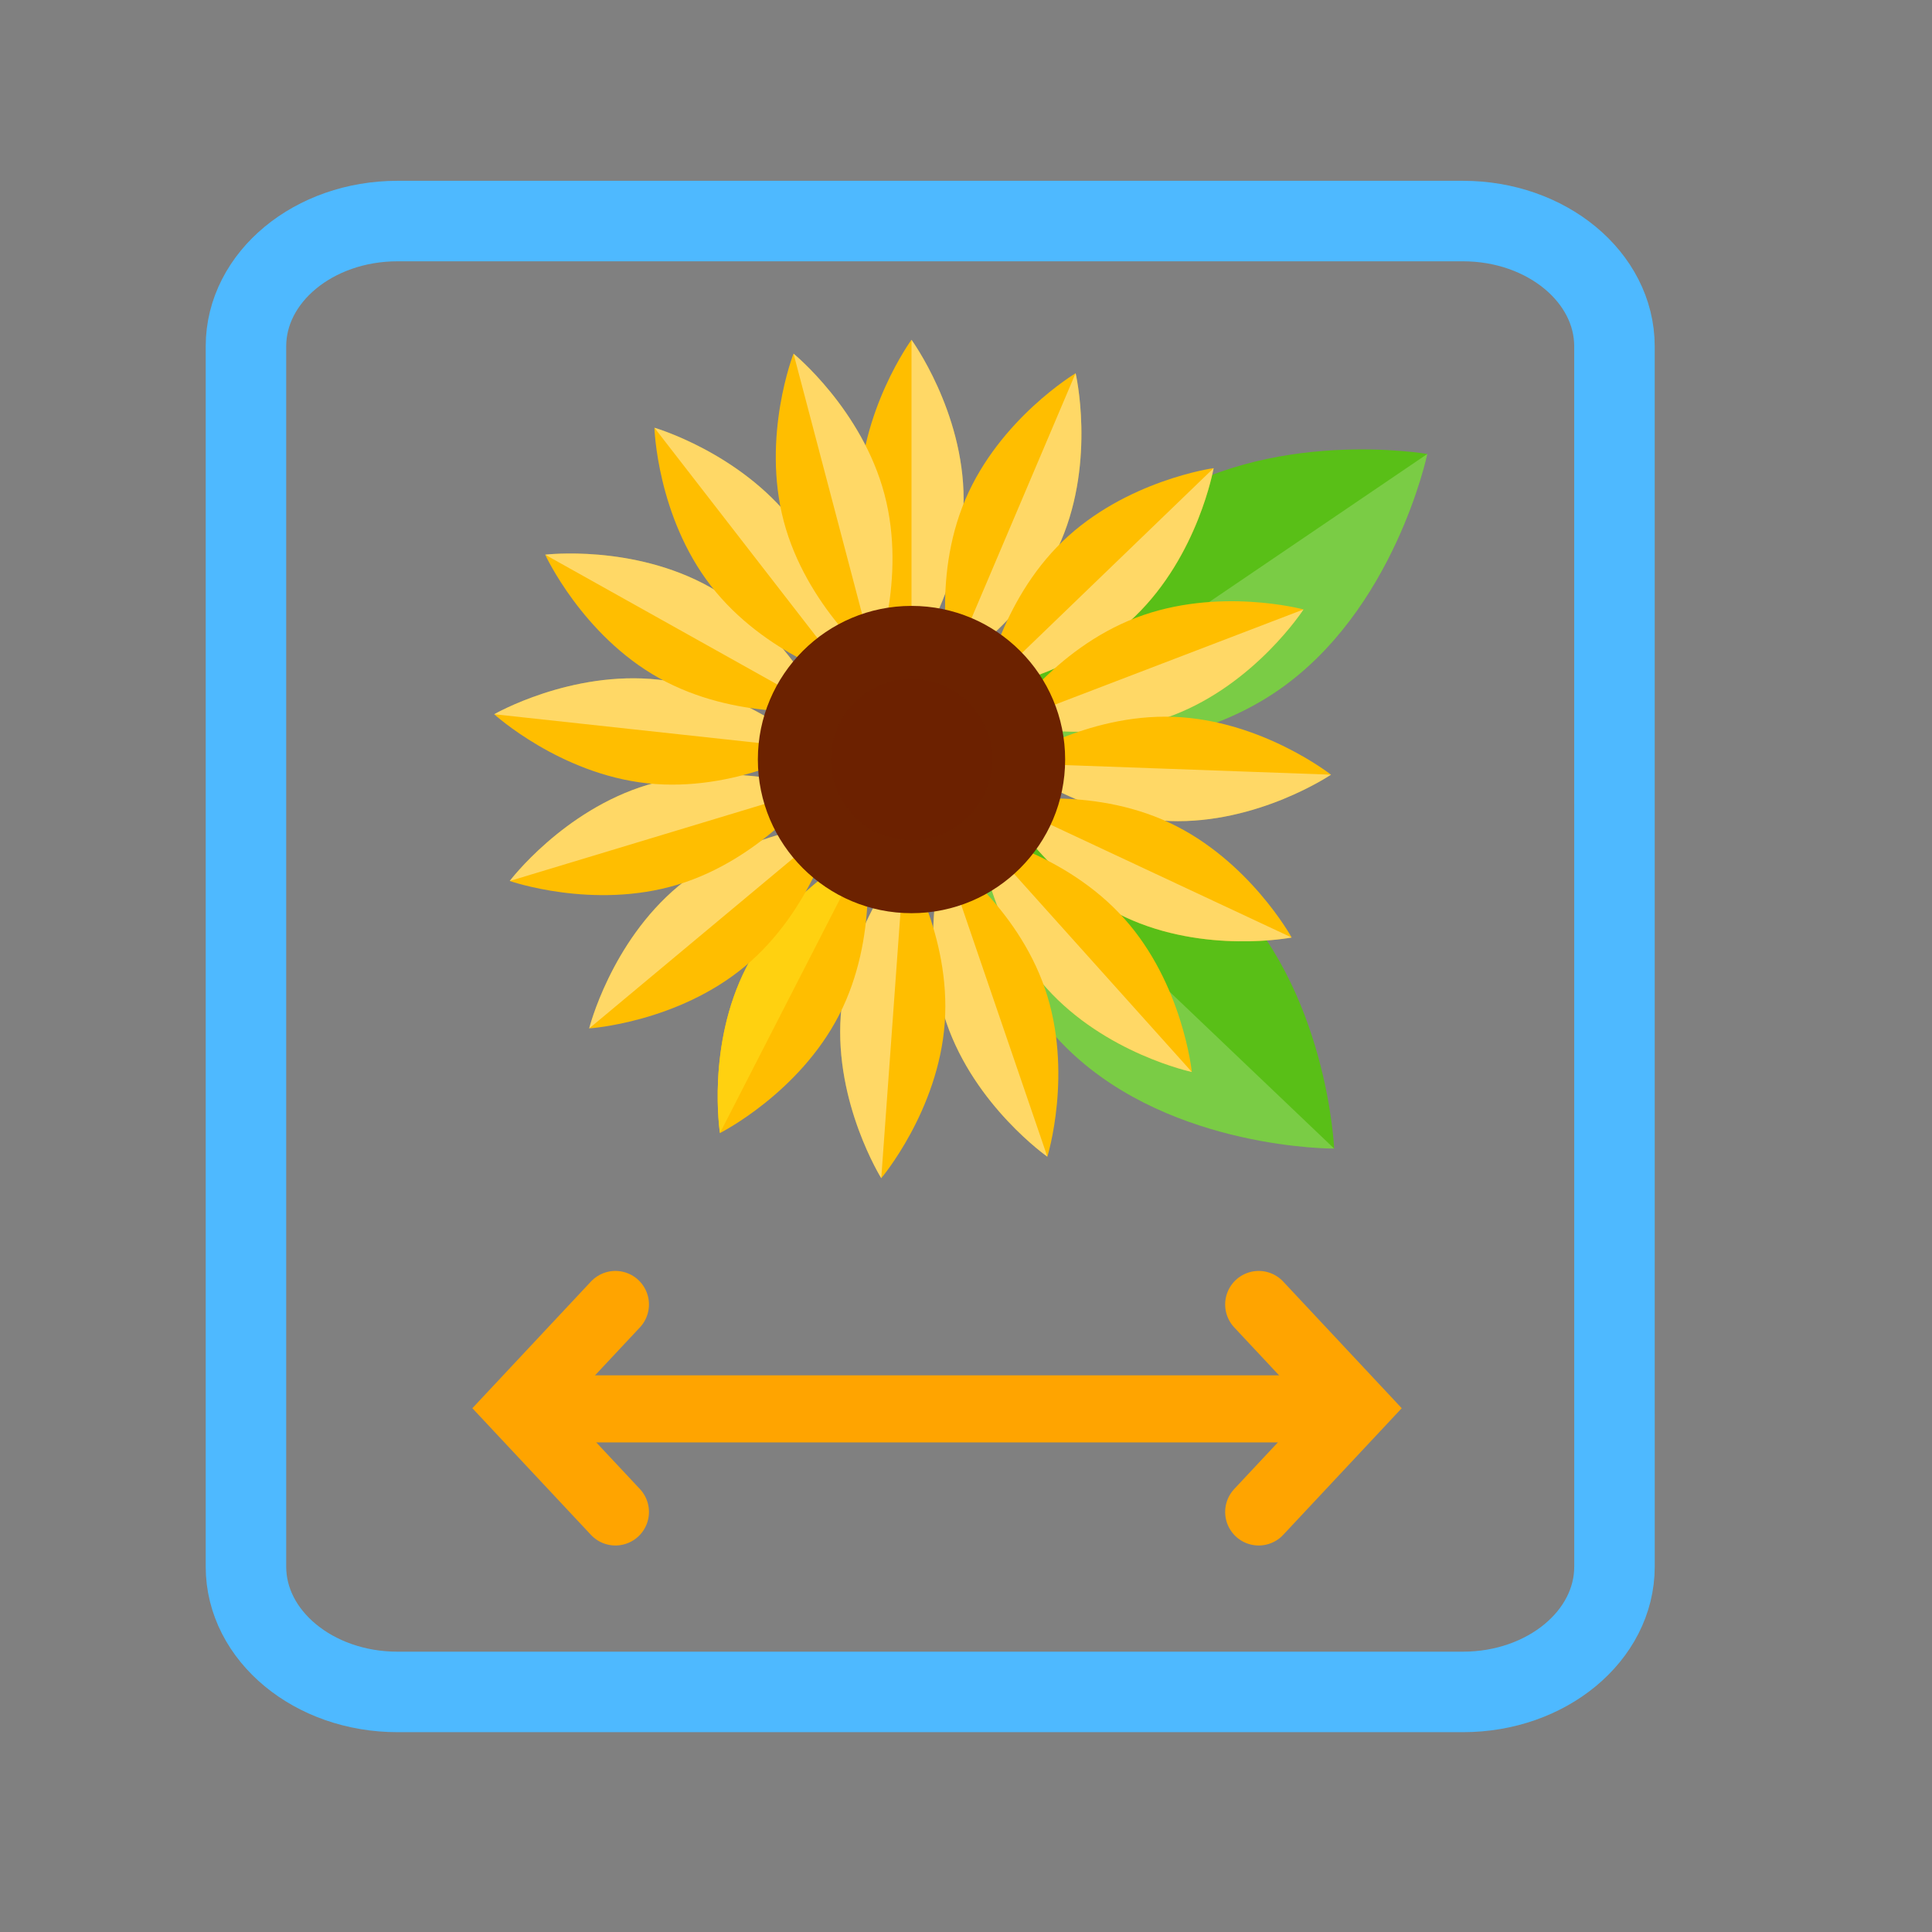 <?xml version="1.0" encoding="utf-8"?>
<!-- Generator: Adobe Illustrator 17.0.0, SVG Export Plug-In . SVG Version: 6.00 Build 0)  -->
<!DOCTYPE svg PUBLIC "-//W3C//DTD SVG 1.1//EN" "http://www.w3.org/Graphics/SVG/1.1/DTD/svg11.dtd">
<svg version="1.1" id="Layer_1" xmlns="http://www.w3.org/2000/svg" xmlns:xlink="http://www.w3.org/1999/xlink" x="0px" y="0px"
	 width="72px" height="72px" viewBox="0 0 72 72" enable-background="new 0 0 72 72" xml:space="preserve">
<rect x="0" y="0" width="72" height="72" fill="#808080" stroke="none"/>
<g id="Layer_2">
	<g id="Layer_4_1_">
		<path fill="none" stroke="#4EB9FF" stroke-width="3" stroke-miterlimit="10" d="M60.167,58.385c0,2.578-2.529,4.668-5.645,4.668
			H14.811c-3.117,0-5.645-2.091-5.645-4.668V12.906c0-2.578,2.529-4.668,5.645-4.668h39.71c3.117,0,5.645,2.091,5.645,4.668
			L60.167,58.385L60.167,58.385z"/>
	</g>
</g>
<g>
	<path fill="#59BF17" d="M47.568,25.771c-4.398,2.985-10.304,1.959-10.304,1.959s1.226-5.868,5.624-8.853s10.304-1.959,10.304-1.959
		S51.966,22.785,47.568,25.771z"/>
	<path opacity="0.2" fill="#FFFFFF" enable-background="new    " d="M53.192,16.918L37.263,27.73c0,0,5.906,1.027,10.304-1.959
		C51.966,22.785,53.192,16.918,53.192,16.918z"/>
	<path fill="#59BF17" d="M39.878,39.179c-3.848-3.668-4.093-9.657-4.093-9.657s5.994-0.043,9.842,3.625
		c3.848,3.668,4.093,9.657,4.093,9.657S43.726,42.847,39.878,39.179z"/>
	<path opacity="0.2" fill="#FFFFFF" enable-background="new    " d="M49.72,42.804L35.785,29.522c0,0,0.245,5.989,4.093,9.657
		C43.726,42.847,49.72,42.804,49.72,42.804z"/>
	<g>
		<path fill="#FFBE00" d="M35.911,18.608c0,3.283-1.943,5.945-1.943,5.945s-1.943-2.662-1.943-5.945s1.943-5.945,1.943-5.945
			S35.911,15.324,35.911,18.608z"/>
		<path opacity="0.4" fill="#FFFFFF" enable-background="new    " d="M33.969,12.663v11.889c0,0,1.943-2.661,1.943-5.945
			C35.911,15.324,33.969,12.663,33.969,12.663z"/>
	</g>
	<g>
		<path fill="#FFBE00" d="M39.549,20.14c-1.284,3.022-4.113,4.712-4.113,4.712s-0.747-3.209,0.537-6.231
			c1.284-3.022,4.113-4.712,4.113-4.712S40.833,17.117,39.549,20.14z"/>
		<path opacity="0.4" fill="#FFFFFF" enable-background="new    " d="M40.085,13.908l-4.649,10.943c0,0,2.829-1.69,4.113-4.712
			C40.833,17.117,40.085,13.908,40.085,13.908z"/>
	</g>
	<g>
		<path fill="#FFBE00" d="M42.298,22.972C39.935,25.251,36.67,25.7,36.67,25.7s0.567-3.246,2.93-5.525
			c2.363-2.279,5.627-2.729,5.627-2.729S44.661,20.692,42.298,22.972z"/>
		<path opacity="0.4" fill="#FFFFFF" enable-background="new    " d="M45.228,17.446L36.67,25.7c0,0,3.264-0.45,5.627-2.729
			C44.661,20.692,45.228,17.446,45.228,17.446z"/>
	</g>
	<g>
		<path fill="#FFBE00" d="M43.721,26.652c-3.066,1.174-6.247,0.311-6.247,0.311s1.791-2.766,4.857-3.94
			c3.066-1.174,6.247-0.311,6.247-0.311S46.786,25.479,43.721,26.652z"/>
		<path opacity="0.4" fill="#FFFFFF" enable-background="new    " d="M48.577,22.713l-11.103,4.251c0,0,3.18,0.863,6.247-0.311
			C46.786,25.479,48.577,22.713,48.577,22.713z"/>
	</g>
	<g>
		<path fill="#FFBE00" d="M43.591,30.597c-3.281-0.118-5.871-2.156-5.871-2.156s2.73-1.846,6.011-1.727
			c3.281,0.118,5.871,2.156,5.871,2.156S46.872,30.716,43.591,30.597z"/>
		<path opacity="0.4" fill="#FFFFFF" enable-background="new    " d="M49.602,28.87L37.72,28.441c0,0,2.59,2.037,5.871,2.156
			C46.872,30.716,49.602,28.87,49.602,28.87z"/>
	</g>
	<g>
		<path fill="#FFBE00" d="M41.929,34.177c-2.973-1.392-4.56-4.279-4.56-4.279s3.234-0.631,6.208,0.761
			c2.973,1.392,4.56,4.279,4.56,4.279S44.903,35.569,41.929,34.177z"/>
		<path opacity="0.4" fill="#FFFFFF" enable-background="new    " d="M48.136,34.938l-10.768-5.04c0,0,1.587,2.888,4.56,4.279
			C44.902,35.568,48.136,34.938,48.136,34.938z"/>
	</g>
	<g>
		<path fill="#FFBE00" d="M39,36.822c-2.193-2.444-2.524-5.722-2.524-5.722s3.224,0.683,5.416,3.127
			c2.193,2.444,2.524,5.722,2.524,5.722S41.192,39.266,39,36.822z"/>
		<path opacity="0.4" fill="#FFFFFF" enable-background="new    " d="M44.416,39.949L36.475,31.1c0,0,0.332,3.278,2.524,5.722
			C41.192,39.266,44.416,39.949,44.416,39.949z"/>
	</g>
	<g>
		<path fill="#FFBE00" d="M35.27,38.111c-1.062-3.106-0.086-6.253-0.086-6.253s2.7,1.89,3.762,4.996s0.086,6.253,0.086,6.253
			S36.333,41.217,35.27,38.111z"/>
		<path opacity="0.4" fill="#FFFFFF" enable-background="new    " d="M39.032,43.107l-3.848-11.249c0,0-0.977,3.147,0.086,6.253
			C36.333,41.217,39.032,43.107,39.032,43.107z"/>
	</g>
	<g>
		<path fill="#FFBE00" d="M31.333,37.839c0.237-3.274,2.366-5.789,2.366-5.789s1.746,2.795,1.509,6.069
			c-0.237,3.274-2.366,5.789-2.366,5.789S31.096,41.113,31.333,37.839z"/>
		<path opacity="0.4" fill="#FFFFFF" enable-background="new    " d="M32.842,43.908l0.857-11.859c0,0-2.129,2.514-2.366,5.789
			C31.096,41.113,32.842,43.908,32.842,43.908z"/>
	</g>
	<path fill="#FFBE00" d="M27.815,36.049c1.498-2.921,4.442-4.403,4.442-4.403s0.514,3.255-0.984,6.177
		c-1.498,2.921-4.442,4.403-4.442,4.403S26.317,38.971,27.815,36.049z"/>
	<path fill="#FFD110" d="M26.831,42.225l5.425-10.579c0,0-2.943,1.482-4.442,4.403C26.317,38.971,26.831,42.225,26.831,42.225z"/>
	<g>
		<path fill="#FFBE00" d="M25.277,33.026c2.521-2.103,5.809-2.316,5.809-2.316s-0.799,3.197-3.32,5.3
			c-2.521,2.103-5.809,2.316-5.809,2.316S22.756,35.13,25.277,33.026z"/>
		<path opacity="0.4" fill="#FFFFFF" enable-background="new    " d="M21.957,38.327l9.13-7.617c0,0-3.288,0.213-5.809,2.316
			S21.957,38.327,21.957,38.327z"/>
	</g>
	<g>
		<path fill="#FFBE00" d="M24.124,29.252c3.143-0.95,6.253,0.139,6.253,0.139s-1.986,2.63-5.128,3.579
			c-3.143,0.95-6.253-0.139-6.253-0.139S20.981,30.202,24.124,29.252z"/>
		<path opacity="0.4" fill="#FFFFFF" enable-background="new    " d="M18.996,32.832l11.381-3.44c0,0-3.11-1.09-6.253-0.139
			C20.981,30.202,18.996,32.832,18.996,32.832z"/>
	</g>
	<g>
		<path fill="#FFBE00" d="M24.537,25.328c3.264,0.354,5.7,2.573,5.7,2.573s-2.856,1.644-6.12,1.29c-3.264-0.354-5.7-2.573-5.7-2.573
			S21.273,24.973,24.537,25.328z"/>
		<path opacity="0.4" fill="#FFFFFF" enable-background="new    " d="M18.418,26.617l11.82,1.284c0,0-2.436-2.219-5.7-2.573
			C21.273,24.973,18.418,26.617,18.418,26.617z"/>
	</g>
	<g>
		<path fill="#FFBE00" d="M26.453,21.877c2.865,1.602,4.24,4.597,4.24,4.597s-3.271,0.396-6.136-1.206
			c-2.865-1.602-4.24-4.597-4.24-4.597S23.587,20.274,26.453,21.877z"/>
		<path opacity="0.4" fill="#FFFFFF" enable-background="new    " d="M20.316,20.671l10.377,5.803c0,0-1.375-2.995-4.24-4.597
			C23.587,20.274,20.316,20.671,20.316,20.671z"/>
	</g>
	<g>
		<path fill="#FFBE00" d="M29.565,19.45c2.011,2.595,2.105,5.889,2.105,5.889s-3.166-0.914-5.177-3.509
			c-2.011-2.595-2.105-5.889-2.105-5.889S27.554,16.854,29.565,19.45z"/>
		<path opacity="0.4" fill="#FFFFFF" enable-background="new    " d="M24.388,15.94l7.282,9.398c0,0-0.094-3.294-2.105-5.889
			S24.388,15.94,24.388,15.94z"/>
	</g>
	<g>
		<path fill="#FFBE00" d="M32.965,18.433c0.836,3.175-0.365,6.243-0.365,6.243s-2.556-2.079-3.393-5.254
			c-0.836-3.175,0.365-6.243,0.365-6.243S32.129,15.258,32.965,18.433z"/>
		<path opacity="0.4" fill="#FFFFFF" enable-background="new    " d="M29.573,13.179L32.6,24.677c0,0,1.201-3.068,0.365-6.243
			C32.129,15.258,29.573,13.179,29.573,13.179z"/>
	</g>
	<circle fill="#6C2200" cx="33.969" cy="28.306" r="5.726"/>
	<circle opacity="0.4" fill="#6C2200" enable-background="new    " cx="33.969" cy="28.306" r="3.008"/>
</g>
<g>
	<g>
		<polyline fill="none" stroke="#FFA400" stroke-width="2.5" stroke-linecap="round" points="46.908,56.346 50.526,52.48 
			46.908,48.614 		"/>
	</g>
	<g>
		<polyline fill="none" stroke="#FFA400" stroke-width="2.5" stroke-linecap="round" points="22.935,56.346 19.316,52.48 
			22.935,48.614 		"/>
	</g>
	<line fill="none" stroke="#FFA400" stroke-width="2.5" stroke-linecap="round" x1="50.286" y1="52.505" x2="20.526" y2="52.505"/>
</g>
</svg>
